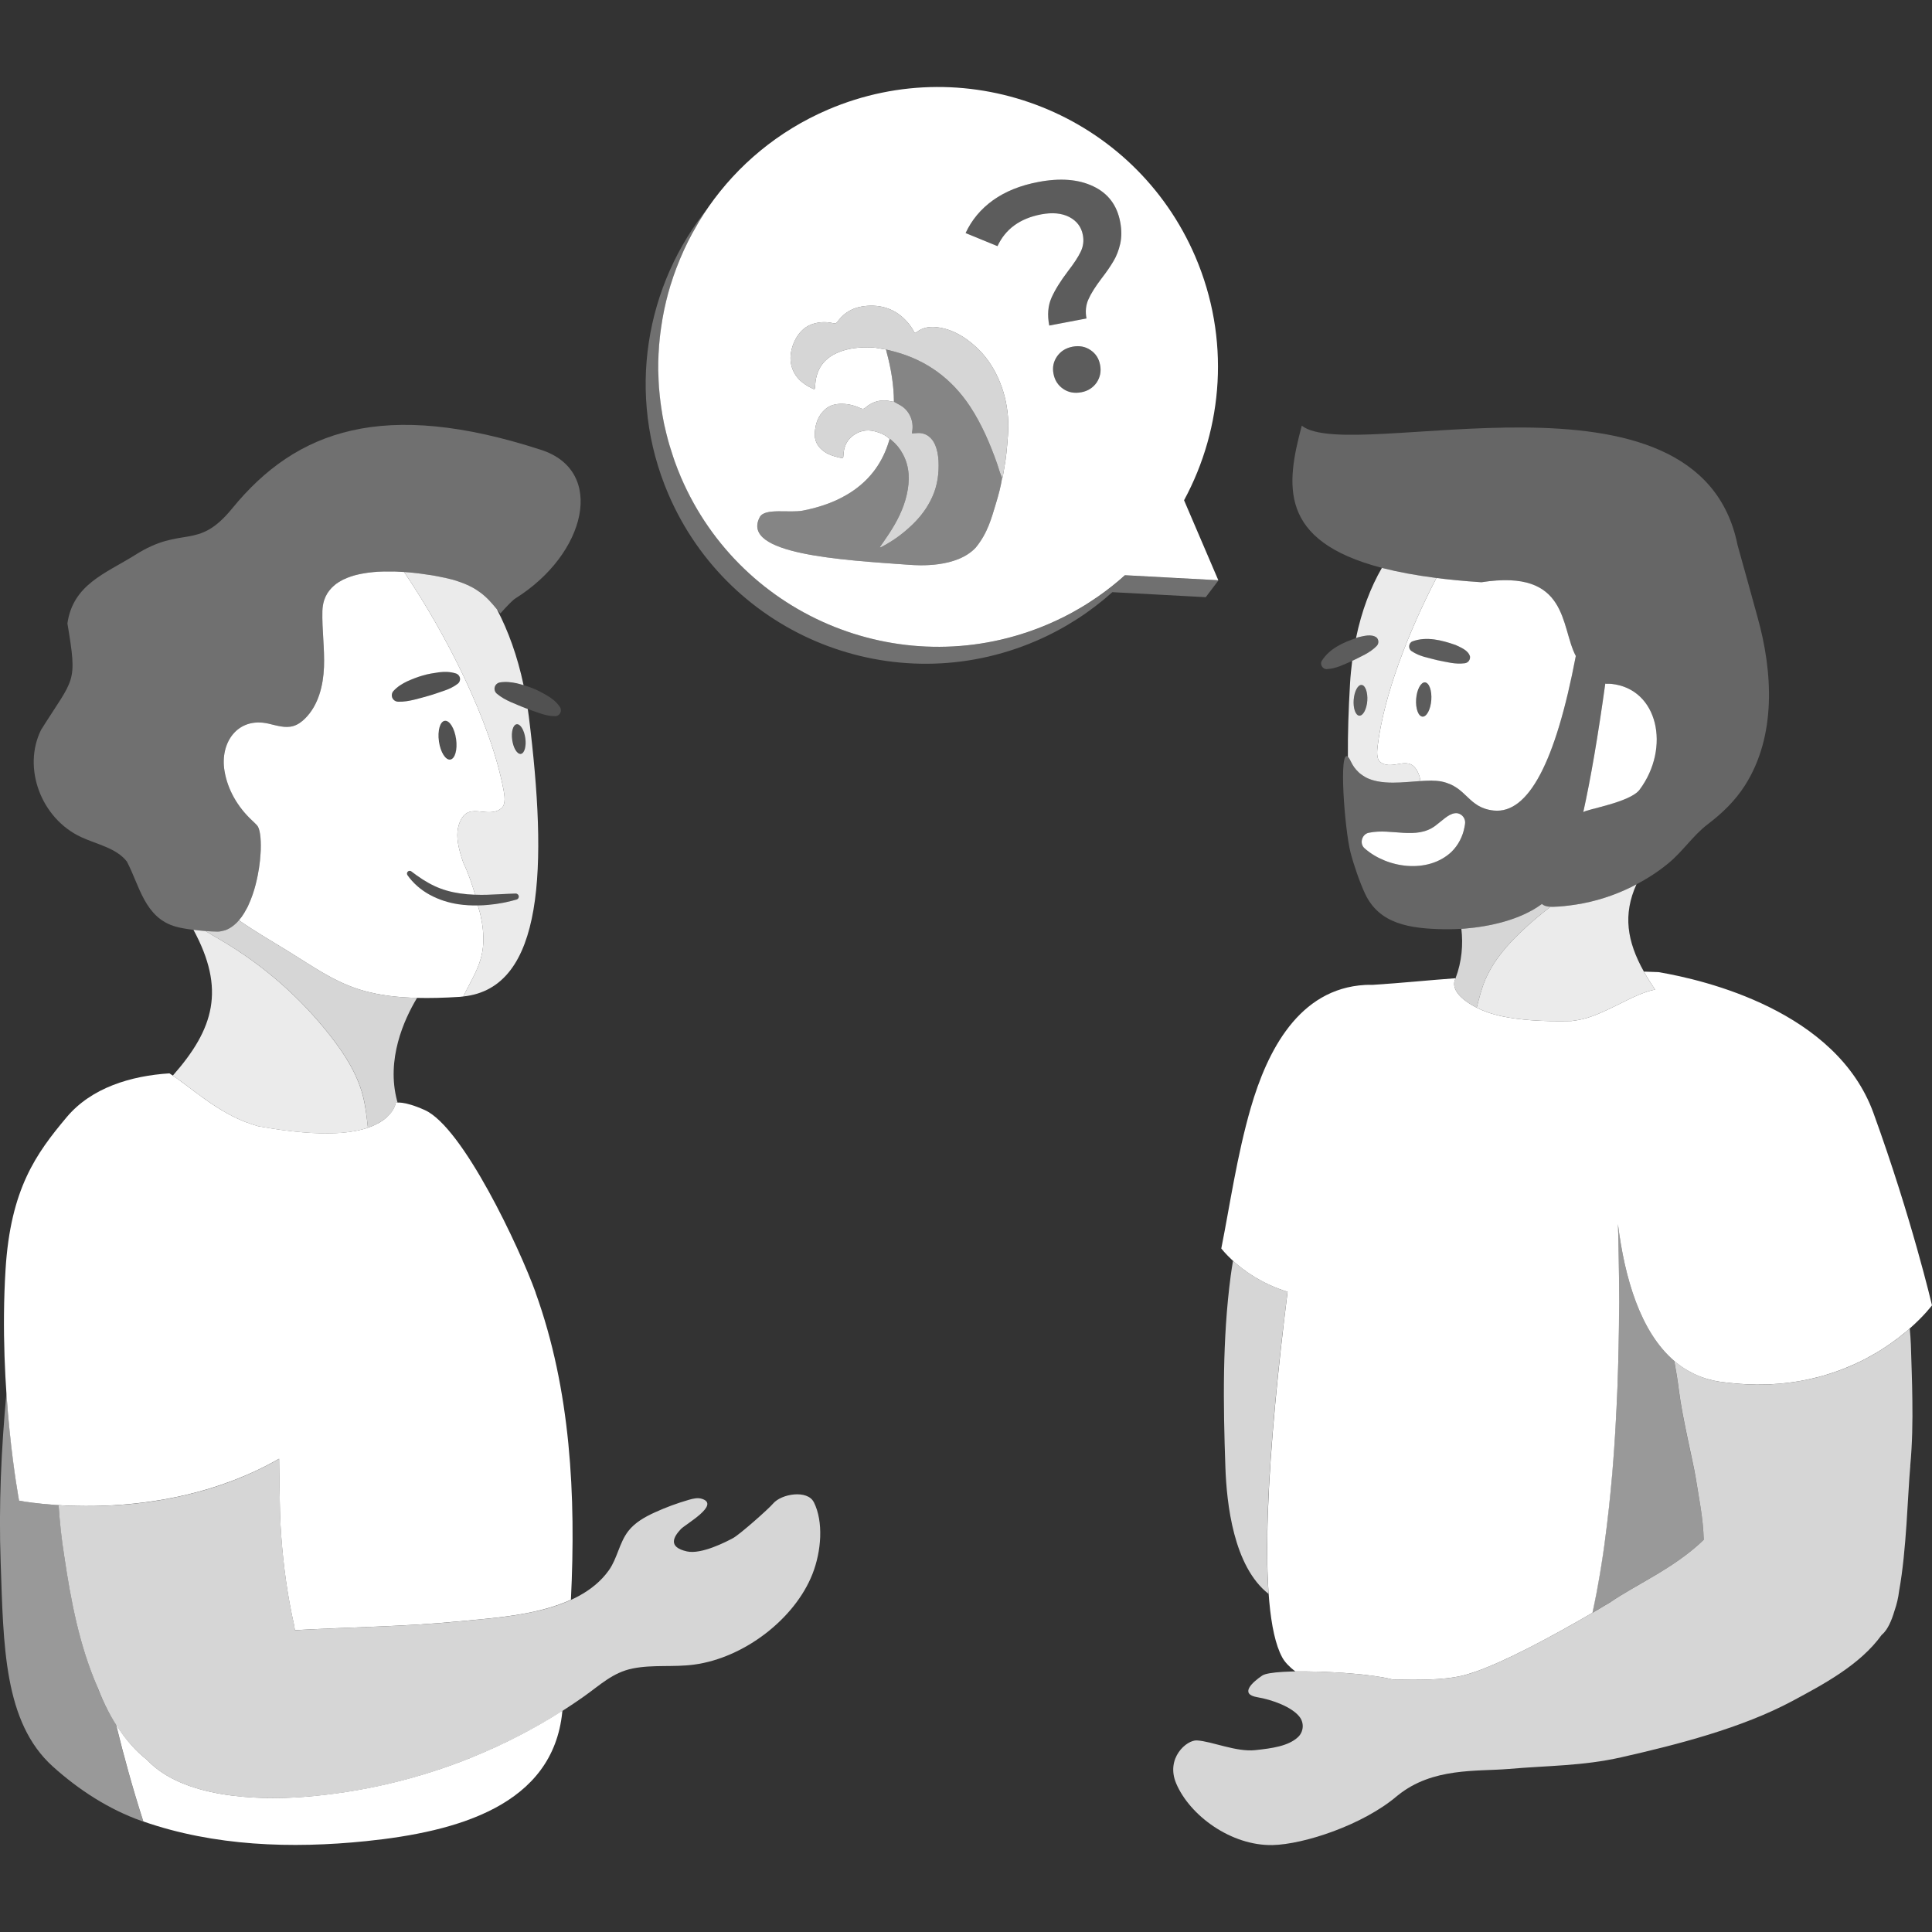 <svg viewBox="0 0 300 300" xmlns="http://www.w3.org/2000/svg"><rect x="0" y="0" width="300" height="300" fill="#333333" stroke="none"/><g fill="#fff"><path d="m 108.51 34.46 c -1.36 2.25 -2.51 4.61 -3.44 7.06 -.04 .1 -.08 .2 -.11 .31 -.27 .73 -.53 1.47 -.76 2.22 -.03 .09 -.06 .17 -.08 .26 -.5 1.65 -.91 3.33 -1.22 5.04 -.03 .14 -.05 .28 -.07 .42 -.12 .7 -.22 1.4 -.3 2.11 -.02 .18 -.04 .36 -.06 .53 -.09 .8 -.15 1.6 -.19 2.4 0 .04 -.01 .08 -.01 .12 -.04 .86 -.05 1.72 -.04 2.59 0 .17 .01 .33 .01 .5 .02 .68 .05 1.36 .1 2.03 .02 .24 .04 .48 .06 .72 .06 .66 .13 1.32 .22 1.98 .03 .19 .05 .38 .07 .58 .13 .84 .27 1.68 .45 2.52 .03 .14 .07 .29 .1 .43 .15 .69 .32 1.38 .51 2.06 .07 .26 .15 .52 .22 .78 .18 .6 .37 1.2 .57 1.79 .08 .25 .16 .5 .25 .74 .3 .82 .61 1.64 .96 2.45 9.46 22.06 35 32.27 57.06 22.82 1.68 -.72 3.29 -1.53 4.83 -2.43 1.02 -.6 2.02 -1.24 2.98 -1.91 1.44 -1.01 2.8 -2.1 4.09 -3.25 l 14.5 .78 -1.98 2.62 -14.5 -.78 c -3.44 3.08 -7.42 5.67 -11.89 7.59 -22.06 9.46 -47.6 -.76 -57.06 -22.82 -6.6 -15.4 -3.6 -32.5 6.32 -44.64 -.5 .71 -.96 1.43 -1.41 2.16 -.05 .07 -.09 .15 -.14 .22 z" opacity=".3"/><path d="m 183.86 77.68 c 6.1 -11.27 7.19 -25.12 1.75 -37.83 -9.46 -22.05 -35 -32.27 -57.06 -22.82 -7.73 3.32 -14 8.62 -18.49 15.04 -.49 .71 -.96 1.43 -1.41 2.17 -.05 .07 -.09 .14 -.14 .22 -.34 .57 -.67 1.15 -.99 1.73 -.94 1.72 -1.75 3.5 -2.45 5.33 -.04 .1 -.08 .2 -.11 .3 -.28 .73 -.53 1.47 -.76 2.22 -.03 .08 -.06 .17 -.09 .26 -.5 1.65 -.91 3.33 -1.21 5.03 -.03 .14 -.05 .28 -.07 .42 -.12 .71 -.22 1.41 -.31 2.12 -.02 .17 -.04 .35 -.06 .53 -.09 .8 -.15 1.6 -.19 2.4 -.01 .04 -.01 .08 -.01 .12 -.04 .86 -.06 1.72 -.05 2.59 .01 .16 .02 .33 .02 .49 .01 .68 .05 1.36 .09 2.04 .02 .23 .04 .47 .06 .71 .06 .66 .13 1.32 .22 1.98 .03 .2 .05 .39 .08 .58 .12 .84 .27 1.68 .44 2.52 .03 .15 .07 .29 .1 .43 .16 .69 .32 1.38 .51 2.07 .07 .26 .15 .52 .22 .78 .18 .6 .37 1.2 .57 1.79 .09 .25 .17 .5 .25 .74 .3 .82 .61 1.64 .96 2.45 9.46 22.06 35 32.28 57.06 22.82 1.68 -.72 3.29 -1.53 4.82 -2.43 1.03 -.6 2.02 -1.24 2.98 -1.91 1.44 -1.01 2.8 -2.09 4.09 -3.25 l 14.5 .78 z m -27.59 -7.3 c -.12 1.23 -.37 2.44 -.56 3.65 -.02 .07 -.03 .13 -.1 .17 -.2 1.31 -.54 2.58 -.92 3.84 -.75 2.47 -1.31 4.7 -3.18 6.99 -2.98 3.2 -8.99 2.77 -10.34 2.67 -10.39 -.74 -26.24 -1.61 -23.2 -7.39 .78 -1.5 4.63 -.6 6.74 -1.03 2.82 -.56 5.5 -1.49 7.88 -3.16 2.68 -1.88 4.46 -4.4 5.42 -7.52 .05 -.14 .08 -.28 .13 -.43 -.63 -.63 -1.42 -.96 -2.25 -1.18 -1.38 -.37 -2.65 -.07 -3.72 .88 -.8 .72 -1.15 1.69 -1.2 2.77 -.02 .55 -.05 .54 -.6 .42 -.98 -.22 -1.92 -.52 -2.7 -1.18 -.81 -.69 -1.21 -1.56 -1.15 -2.63 .08 -1.4 .49 -2.66 1.55 -3.64 .77 -.71 1.72 -.92 2.73 -.9 1.02 .01 1.98 .29 2.91 .71 .26 .11 .44 .08 .65 -.11 1.21 -1.04 2.59 -1.37 4.13 -.96 .11 .02 .22 .02 .32 .03 -.02 -2.61 -.45 -5.16 -1.13 -7.68 -.04 -.14 -.07 -.29 -.1 -.43 -.74 -.09 -1.45 -.29 -2.19 -.32 -1.84 -.06 -3.64 .07 -5.36 .82 -1.78 .78 -2.92 2.07 -3.32 4.01 -.1 .46 -.11 .93 -.16 1.4 -.02 .18 -.04 .31 -.29 .2 -1.76 -.81 -3.1 -1.98 -3.45 -4 -.35 -2.05 .86 -5.15 3.15 -5.99 1.11 -.41 2.24 -.48 3.4 -.21 .28 .07 .49 .05 .69 -.23 1.13 -1.57 2.7 -2.34 4.62 -2.46 2.67 -.18 4.83 .77 6.5 2.85 .29 .37 .55 .77 .76 1.19 .09 .19 .18 .21 .36 .07 1.08 -.85 2.31 -.96 3.62 -.73 2.2 .37 4 1.51 5.61 2.97 1.46 1.33 2.57 2.92 3.4 4.71 .92 1.97 1.43 4.04 1.6 6.2 .14 1.89 -.07 3.76 -.25 5.63 z m 14.02 -10.98 c -.57 .81 -1.36 1.32 -2.38 1.51 -1.07 .2 -2.01 .03 -2.81 -.52 -.82 -.56 -1.32 -1.34 -1.51 -2.34 -.2 -1.01 -.01 -1.9 .55 -2.71 .56 -.8 1.36 -1.31 2.43 -1.51 1.02 -.19 1.95 -.02 2.75 .52 .82 .55 1.32 1.31 1.5 2.32 .2 1 .01 1.91 -.53 2.73 z m 3.66 -21.55 c -.24 1.03 -.58 1.92 -1.04 2.68 -.45 .77 -1.06 1.67 -1.85 2.69 -.95 1.26 -1.64 2.33 -2.04 3.24 -.41 .89 -.52 1.9 -.31 2.99 l -5.78 1.1 c -.32 -1.64 -.2 -3.07 .34 -4.3 .54 -1.22 1.4 -2.61 2.58 -4.16 .91 -1.18 1.57 -2.18 1.96 -3 .4 -.82 .51 -1.68 .34 -2.59 -.24 -1.28 -.96 -2.21 -2.14 -2.82 -1.17 -.59 -2.63 -.72 -4.36 -.39 -3.28 .63 -5.53 2.28 -6.76 4.93 l -4.95 -2.03 c .95 -2.05 2.38 -3.75 4.26 -5.1 1.89 -1.35 4.22 -2.3 7.02 -2.83 3.39 -.65 6.24 -.43 8.54 .67 2.3 1.09 3.69 2.93 4.18 5.52 .24 1.24 .23 2.38 .01 3.4 z"/><path d="m 173.95 37.85 c -.24 1.03 -.58 1.92 -1.04 2.68 -.45 .77 -1.06 1.67 -1.85 2.69 -.95 1.26 -1.64 2.33 -2.04 3.24 -.41 .89 -.52 1.9 -.31 2.99 l -5.78 1.1 c -.32 -1.64 -.2 -3.07 .34 -4.3 .54 -1.22 1.4 -2.61 2.58 -4.16 .91 -1.18 1.57 -2.18 1.96 -3 .4 -.82 .51 -1.68 .34 -2.59 -.24 -1.28 -.96 -2.21 -2.14 -2.82 -1.17 -.59 -2.63 -.72 -4.36 -.39 -3.28 .63 -5.53 2.28 -6.76 4.93 l -4.95 -2.03 c .95 -2.05 2.38 -3.75 4.26 -5.1 1.89 -1.35 4.22 -2.3 7.02 -2.83 3.39 -.65 6.24 -.43 8.54 .67 2.3 1.09 3.69 2.93 4.18 5.52 .24 1.24 .23 2.38 .01 3.4 z" opacity=".2"/><path d="m 170.29 59.4 c -.57 .81 -1.36 1.32 -2.38 1.51 -1.07 .2 -2.01 .03 -2.81 -.52 -.82 -.56 -1.32 -1.34 -1.51 -2.34 -.2 -1.01 -.01 -1.9 .55 -2.71 .56 -.8 1.36 -1.31 2.43 -1.51 1.02 -.19 1.95 -.02 2.75 .52 .82 .55 1.32 1.31 1.5 2.32 .2 1 .01 1.91 -.53 2.73 z" opacity=".2"/><path d="m 155.61 74.2 c -.2 1.31 -.54 2.58 -.92 3.84 -.75 2.47 -1.31 4.7 -3.18 6.99 -2.98 3.2 -8.99 2.77 -10.34 2.67 -10.39 -.74 -26.24 -1.61 -23.2 -7.39 .78 -1.5 4.63 -.6 6.74 -1.03 2.82 -.56 5.5 -1.49 7.88 -3.16 2.68 -1.88 4.46 -4.4 5.42 -7.52 .05 -.14 .08 -.28 .13 -.43 .12 0 .19 .09 .27 .16 .74 .6 1.33 1.33 1.78 2.17 1.08 2 1.1 4.13 .62 6.27 -.49 2.22 -1.52 4.21 -2.76 6.1 -.47 .72 -.97 1.42 -1.45 2.13 h .01 c .21 0 .38 -.13 .55 -.22 1.67 -.9 3.18 -2.02 4.54 -3.34 1.28 -1.24 2.33 -2.64 3.06 -4.27 .81 -1.78 1.06 -3.66 .97 -5.59 -.05 -.87 -.19 -1.74 -.55 -2.55 -.41 -.96 -1.32 -1.91 -2.82 -1.78 -.24 .02 -.49 .04 -.75 .06 0 -.09 0 -.14 .01 -.19 .37 -1.8 -.51 -3.44 -1.79 -4.17 -.33 -.19 -.68 -.38 -1.02 -.57 -.02 -2.61 -.45 -5.16 -1.13 -7.68 -.04 -.14 -.07 -.29 -.1 -.43 .44 .11 .88 .21 1.32 .33 5.02 1.35 8.91 4.23 11.76 8.56 1.79 2.74 3.07 5.73 4.16 8.81 .26 .74 .44 1.52 .79 2.23 z" opacity=".4"/><path d="m 156.27 70.38 c -.12 1.23 -.37 2.44 -.56 3.65 -.02 .07 -.03 .13 -.1 .17 -.35 -.71 -.53 -1.49 -.79 -2.23 -1.09 -3.08 -2.37 -6.07 -4.16 -8.81 -2.85 -4.33 -6.74 -7.21 -11.76 -8.56 -.44 -.12 -.88 -.22 -1.32 -.33 -.74 -.09 -1.45 -.29 -2.19 -.32 -1.84 -.06 -3.64 .07 -5.36 .82 -1.78 .78 -2.92 2.07 -3.32 4.01 -.1 .46 -.11 .93 -.16 1.4 -.02 .18 -.04 .31 -.29 .2 -1.76 -.81 -3.1 -1.98 -3.45 -4 -.35 -2.05 .86 -5.15 3.15 -5.99 1.11 -.41 2.24 -.48 3.4 -.21 .28 .07 .49 .05 .69 -.23 1.13 -1.57 2.7 -2.34 4.62 -2.46 2.67 -.18 4.83 .77 6.5 2.85 .29 .37 .55 .77 .76 1.19 .09 .19 .18 .21 .36 .07 1.08 -.85 2.31 -.96 3.62 -.73 2.2 .37 4 1.51 5.61 2.97 1.46 1.33 2.57 2.92 3.4 4.71 .92 1.97 1.43 4.04 1.6 6.2 .14 1.89 -.07 3.76 -.25 5.63 z" opacity=".8"/><path d="m 144.76 77.17 c -.73 1.63 -1.78 3.03 -3.06 4.27 -1.36 1.32 -2.87 2.44 -4.54 3.34 -.17 .09 -.34 .22 -.55 .22 h -.01 c .48 -.71 .98 -1.41 1.45 -2.13 1.24 -1.89 2.27 -3.88 2.76 -6.1 .48 -2.14 .46 -4.27 -.62 -6.27 -.45 -.84 -1.04 -1.57 -1.78 -2.17 -.08 -.07 -.15 -.16 -.27 -.16 -.63 -.63 -1.42 -.96 -2.25 -1.18 -1.38 -.37 -2.65 -.07 -3.72 .88 -.8 .72 -1.15 1.69 -1.2 2.77 -.02 .55 -.05 .54 -.6 .42 -.98 -.22 -1.92 -.52 -2.7 -1.18 -.81 -.69 -1.21 -1.56 -1.15 -2.63 .08 -1.4 .49 -2.66 1.55 -3.64 .77 -.71 1.72 -.92 2.73 -.9 1.02 .01 1.98 .29 2.91 .71 .26 .11 .44 .08 .65 -.11 1.21 -1.04 2.59 -1.37 4.13 -.96 .11 .02 .22 .02 .32 .03 .34 .19 .69 .38 1.02 .57 1.28 .73 2.16 2.37 1.79 4.17 -.01 .05 -.01 .1 -.01 .19 .26 -.02 .51 -.04 .75 -.06 1.5 -.13 2.41 .82 2.82 1.78 .36 .81 .5 1.68 .55 2.55 .09 1.93 -.16 3.81 -.97 5.59 z" opacity=".8"/><path d="m 80.05 92.91 c -.42 .26 -1.23 1.09 -2.35 2.34 -.18 -.21 -.35 -.42 -.53 -.63 -.73 -.88 -1.49 -1.82 -2.65 -2.66 -.1 -.07 -.2 -.15 -.31 -.21 -.04 -.04 -.09 -.07 -.14 -.1 -.13 -.09 -.27 -.17 -.41 -.26 -.18 -.11 -.39 -.22 -.6 -.32 -.01 -.01 -.02 -.01 -.03 -.02 -.17 -.08 -.34 -.17 -.53 -.25 -.15 -.07 -.3 -.14 -.47 -.2 -.24 -.1 -.5 -.19 -.77 -.28 -.13 -.05 -.27 -.09 -.4 -.14 -.43 -.13 -.89 -.26 -1.38 -.37 -.37 -.09 -.8 -.18 -1.28 -.27 -.47 -.09 -.99 -.19 -1.55 -.27 -.92 -.15 -1.94 -.28 -3.01 -.38 -.29 -.03 -.59 -.05 -.89 -.07 s -.61 -.04 -.92 -.05 c -.05 -.01 -.1 -.01 -.15 -.01 -.18 -.01 -.37 -.02 -.55 -.02 -.42 -.01 -.84 -.01 -1.26 0 -.16 0 -.32 0 -.48 .01 -.26 0 -.52 .02 -.77 .03 -.2 .01 -.41 .03 -.6 .05 -.64 .06 -1.26 .14 -1.86 .26 -.3 .05 -.58 .11 -.86 .19 -.29 .07 -.56 .15 -.83 .24 -.21 .07 -.41 .15 -.61 .23 l -.01 .01 c -.18 .06 -.34 .14 -.51 .22 -.07 .03 -.14 .07 -.2 .1 -.17 .09 -.33 .18 -.49 .28 -.06 .03 -.11 .07 -.17 .11 -.17 .11 -.34 .23 -.49 .36 -.09 .07 -.18 .15 -.26 .23 -.09 .08 -.17 .16 -.25 .24 -.05 .05 -.09 .1 -.13 .15 -.08 .07 -.14 .15 -.2 .23 -.08 .1 -.16 .21 -.23 .32 -.07 .1 -.13 .19 -.18 .3 -.06 .09 -.11 .19 -.16 .29 0 .01 -.01 .01 -.01 .02 -.04 .08 -.07 .16 -.1 .24 -.05 .12 -.1 .24 -.14 .37 -.16 .5 -.25 1.05 -.27 1.66 -.07 2.9 .36 5.8 .25 8.7 -.12 2.9 -.87 5.93 -2.93 7.98 -.52 .52 -1.13 .97 -1.84 1.18 -1.26 .37 -2.6 -.09 -3.88 -.38 -4.76 -1.07 -7.54 2.95 -6.8 7.34 .48 2.91 2.02 5.57 4.23 7.65 .29 .26 .56 .54 .83 .82 .43 .47 .63 1.93 .57 3.8 -.01 .17 -.02 .35 -.03 .53 -.02 .36 -.05 .74 -.09 1.13 -.03 .28 -.07 .57 -.11 .86 -.03 .23 -.06 .46 -.11 .69 -.03 .23 -.07 .47 -.12 .7 s -.1 .47 -.15 .7 c -.05 .26 -.12 .53 -.19 .8 -.14 .53 -.29 1.05 -.47 1.56 -.09 .26 -.18 .51 -.28 .75 -.1 .25 -.2 .49 -.31 .73 -.11 .23 -.22 .46 -.34 .69 -.11 .22 -.23 .43 -.36 .64 0 0 0 .01 -.01 .02 -.25 .41 -.52 .79 -.82 1.13 0 .01 -.01 .02 -.02 .03 -.11 .13 -.23 .26 -.35 .37 s -.24 .22 -.36 .32 c -.12 .11 -.25 .2 -.38 .29 -.11 .08 -.23 .15 -.34 .22 -.03 .02 -.06 .03 -.09 .05 -.13 .07 -.25 .13 -.38 .18 -.12 .05 -.25 .1 -.37 .13 -.17 .05 -.34 .09 -.52 .12 -.15 .03 -.31 .04 -.47 .05 -.64 -.01 -1.28 -.04 -1.91 -.09 -.65 -.05 -1.28 -.11 -1.87 -.18 -1.11 -.14 -2.07 -.31 -2.7 -.49 -4.9 -1.34 -5.68 -6.44 -7.64 -10.12 -1.62 -2.1 -4.63 -2.65 -7.11 -3.8 -6.21 -2.89 -9.14 -10.74 -6.21 -16.65 5.16 -8.24 5.68 -7.03 4.09 -16.52 .86 -6.04 5.88 -7.75 10.46 -10.6 7.45 -4.76 9.67 -.57 15.14 -7.28 9.96 -12.19 23.53 -17.01 47.97 -9.07 10.07 3.27 7.01 16.16 -3.99 23.05 z" opacity=".3"/><path d="m 82.12 111.28 c -.05 -.4 -.12 -.79 -.17 -1.19 -.16 -.06 -.32 -.11 -.47 -.17 -.74 -.29 -1.46 -.61 -2.2 -.92 -.73 -.33 -1.44 -.7 -2.13 -1.28 l -.01 -.01 c -.42 -.35 -.47 -.98 -.12 -1.4 .16 -.18 .37 -.3 .59 -.34 .92 -.15 1.78 -.05 2.62 .13 .36 .09 .71 .18 1.07 .29 -.96 -4.54 -2.39 -8.44 -4.13 -11.77 -.73 -.88 -1.49 -1.82 -2.65 -2.66 -.1 -.07 -.2 -.15 -.31 -.21 -.04 -.04 -.09 -.07 -.14 -.1 -.13 -.09 -.27 -.17 -.41 -.26 -.18 -.11 -.39 -.22 -.6 -.32 -.01 -.01 -.02 -.01 -.03 -.02 -.17 -.09 -.35 -.17 -.53 -.25 -.15 -.07 -.3 -.14 -.47 -.2 -.24 -.1 -.5 -.19 -.77 -.28 -.13 -.05 -.27 -.09 -.4 -.14 -.43 -.13 -.89 -.26 -1.38 -.37 -.37 -.09 -.8 -.18 -1.28 -.27 -.47 -.09 -.99 -.19 -1.55 -.27 -.92 -.15 -1.94 -.28 -3.01 -.38 -.29 -.03 -.59 -.05 -.89 -.07 6.49 9.6 13.41 23.15 15.43 33.78 .15 .79 .42 2.29 -.32 2.9 -2.22 1.83 -5.31 -1.4 -6.6 2.54 -.47 1.43 -.19 2.98 .21 4.43 .14 .51 .31 1.02 .48 1.52 .03 .05 .05 .1 .07 .16 .66 1.35 1.28 3.17 1.76 4.78 .63 .03 1.27 .03 1.91 .01 1.44 -.04 2.9 -.15 4.38 -.19 .26 0 .48 .2 .49 .47 0 .21 -.14 .4 -.34 .46 -1.44 .42 -2.92 .7 -4.43 .83 -.51 .05 -1.02 .08 -1.54 .08 -.02 .01 -.04 .01 -.06 0 .14 .45 .25 .83 .33 1.11 .04 .15 .07 .28 .09 .39 .33 1.46 .51 2.96 .43 4.44 -.05 .76 -.16 1.52 -.37 2.26 -.57 2.08 -1.8 3.99 -2.73 5.94 12.58 -1.32 13.09 -20.12 10.18 -43.45 z m -1.24 5.78 c -.56 .08 -1.16 -.89 -1.34 -2.16 s .13 -2.36 .69 -2.44 1.16 .88 1.34 2.15 -.13 2.37 -.69 2.45 z" opacity=".9"/><path d="m 78.18 122.6 c -2.02 -10.63 -8.94 -24.18 -15.43 -33.78 -.3 -.02 -.61 -.04 -.92 -.05 -.05 -.01 -.1 -.01 -.15 -.01 -.18 -.01 -.37 -.02 -.55 -.02 -.42 -.01 -.84 -.01 -1.26 0 -.16 0 -.32 0 -.48 .01 -.26 0 -.52 .02 -.77 .03 -.2 .01 -.41 .03 -.6 .05 -.64 .06 -1.26 .14 -1.86 .26 -.29 .05 -.58 .12 -.86 .19 -.29 .07 -.56 .15 -.83 .24 -.21 .07 -.41 .15 -.61 .23 l -.01 .01 c -.18 .07 -.35 .14 -.51 .22 -.07 .03 -.14 .07 -.2 .1 -.17 .09 -.33 .18 -.49 .28 -.06 .03 -.11 .07 -.17 .11 -.17 .11 -.34 .23 -.49 .36 -.09 .07 -.18 .15 -.26 .23 -.09 .08 -.17 .16 -.25 .24 -.05 .05 -.09 .1 -.13 .15 -.07 .08 -.14 .15 -.2 .23 -.08 .1 -.16 .21 -.23 .32 -.07 .09 -.13 .19 -.18 .3 -.06 .09 -.11 .19 -.16 .29 0 .01 -.01 .01 -.01 .02 -.04 .08 -.07 .16 -.1 .24 -.05 .12 -.1 .24 -.14 .37 -.16 .5 -.25 1.05 -.27 1.66 -.07 2.9 .36 5.8 .25 8.7 -.12 2.9 -.87 5.93 -2.93 7.98 -.52 .52 -1.13 .97 -1.84 1.18 -1.26 .37 -2.6 -.09 -3.88 -.38 -4.76 -1.07 -7.54 2.95 -6.8 7.34 .48 2.91 2.02 5.57 4.23 7.65 .29 .26 .56 .54 .83 .82 .43 .47 .63 1.93 .57 3.8 -.01 .17 -.02 .35 -.03 .53 -.02 .36 -.05 .74 -.09 1.13 -.03 .28 -.07 .57 -.11 .86 -.03 .23 -.06 .46 -.11 .69 -.03 .23 -.07 .47 -.12 .7 s -.1 .47 -.15 .7 c -.05 .26 -.12 .53 -.19 .8 -.14 .53 -.29 1.05 -.47 1.56 -.09 .26 -.18 .51 -.28 .75 -.1 .25 -.2 .49 -.31 .73 -.1 .24 -.21 .47 -.34 .69 -.11 .22 -.23 .43 -.36 .64 0 0 0 .01 -.01 .02 -.25 .41 -.52 .79 -.82 1.13 .03 .02 .07 .05 .1 .07 2.42 1.68 4.9 3.11 7.4 4.65 l .63 .39 c .35 .22 .7 .44 1.03 .65 3.68 2.32 6.47 4.14 10.34 5.22 .15 .04 .3 .08 .46 .12 .87 .22 1.81 .41 2.82 .56 .21 .03 .43 .06 .66 .09 .32 .04 .65 .08 .98 .11 .47 .05 .95 .08 1.45 .11 .57 .04 1.17 .07 1.79 .08 1.94 .05 4.13 0 6.65 -.16 .18 -.01 .35 -.04 .53 -.06 .93 -1.95 2.16 -3.86 2.73 -5.94 .21 -.74 .32 -1.5 .37 -2.26 .08 -1.48 -.1 -2.98 -.43 -4.44 -.02 -.11 -.05 -.24 -.09 -.39 -.08 -.28 -.19 -.66 -.33 -1.11 -.99 .02 -2 -.03 -3 -.18 -1.54 -.23 -3.06 -.71 -4.44 -1.46 s -2.6 -1.8 -3.48 -3.06 c -.13 -.19 -.09 -.45 .1 -.59 .16 -.11 .36 -.1 .51 .01 v .01 c 1.15 .88 2.31 1.66 3.57 2.25 1.25 .59 2.6 .96 3.99 1.16 .73 .11 1.47 .17 2.22 .2 h .12 c -.48 -1.61 -1.1 -3.43 -1.76 -4.78 -.02 -.06 -.04 -.11 -.07 -.16 -.17 -.5 -.34 -1.01 -.48 -1.52 -.4 -1.45 -.68 -3 -.21 -4.43 1.29 -3.94 4.38 -.71 6.6 -2.54 .74 -.61 .47 -2.11 .32 -2.9 z m -8.26 -4.66 c -.73 .11 -1.52 -1.15 -1.76 -2.82 -.23 -1.66 .17 -3.09 .9 -3.19 .74 -.11 1.52 1.15 1.76 2.82 .24 1.66 -.17 3.09 -.9 3.19 z m 1.47 -12.21 c -.06 .18 -.17 .33 -.31 .44 l -.02 .01 c -.72 .56 -1.47 .87 -2.23 1.12 s -1.5 .53 -2.26 .74 c -.76 .23 -1.53 .42 -2.3 .62 -.78 .18 -1.57 .33 -2.47 .3 h -.01 c -.55 -.03 -.98 -.49 -.95 -1.04 .01 -.24 .1 -.46 .26 -.63 .62 -.68 1.37 -1.13 2.14 -1.5 .79 -.35 1.59 -.67 2.41 -.9 .83 -.25 1.68 -.38 2.53 -.5 .85 -.1 1.72 -.1 2.63 .19 .47 .16 .74 .67 .58 1.15 z"/><ellipse cx="80.55" cy="114.76" opacity=".15" rx="1.02" ry="2.32" transform="matrix(.99 -.141 .141 .99 -15.34 12.47)"/><ellipse cx="69.49" cy="114.94" opacity=".15" rx="1.34" ry="3.04" transform="matrix(.99 -.141 .141 .99 -15.48 10.92)"/><path d="m 71.06 106.18 c -.73 .56 -1.47 .87 -2.23 1.12 s -1.51 .52 -2.27 .74 c -.76 .23 -1.53 .41 -2.3 .62 -.78 .18 -1.57 .33 -2.46 .3 h -.02 c -.55 -.02 -.97 -.49 -.95 -1.04 .01 -.24 .11 -.46 .26 -.63 .63 -.69 1.37 -1.14 2.15 -1.51 .78 -.35 1.58 -.67 2.41 -.9 .82 -.24 1.68 -.38 2.53 -.49 .85 -.1 1.73 -.11 2.63 .19 .48 .16 .74 .67 .58 1.15 -.06 .18 -.17 .33 -.31 .44 l -.01 .01 z" opacity=".15"/><path d="m 86.17 111.2 c -.92 0 -1.7 -.22 -2.45 -.48 -.75 -.27 -1.51 -.51 -2.25 -.8 s -1.46 -.61 -2.2 -.92 c -.73 -.33 -1.45 -.7 -2.13 -1.27 l -.01 -.01 c -.42 -.35 -.47 -.98 -.12 -1.4 .16 -.19 .37 -.3 .59 -.34 .91 -.16 1.78 -.06 2.62 .12 .83 .2 1.66 .44 2.46 .76 .8 .31 1.56 .73 2.3 1.16 .74 .44 1.43 .97 1.96 1.76 .28 .42 .17 .98 -.24 1.27 -.16 .11 -.34 .16 -.52 .16 h -.02 z" opacity=".15"/><path d="m 73.32 272.86 c -8.34 3.38 -17.2 5.47 -26.18 6.16 -7.29 .56 -18.72 .13 -24.23 -5.67 -.02 -.02 -.03 -.03 -.04 -.05 -1.74 -1.35 -3.38 -3.17 -4.84 -5.49 1.23 5.03 2.63 10.09 4.23 15.03 11 3.83 23.01 4.24 34.6 3.05 14.21 -1.46 28.99 -5.57 30.45 -20.05 .01 -.07 .01 -.14 .02 -.2 -4.43 2.82 -9.13 5.24 -14 7.21 z"/><path d="m 126.36 233.25 c -.97 -1.94 -5.02 -1.33 -6.34 .25 -.64 .77 -5.14 4.77 -6.2 5.34 -.95 .51 -4.9 2.58 -7.17 2.06 -3 -.68 -2.04 -2.27 -.94 -3.45 .7 -.76 6.22 -3.81 3.26 -4.72 -.64 -.2 -1.33 -.03 -1.97 .15 -1.81 .52 -3.58 1.17 -5.29 1.95 -1.56 .71 -3.11 1.57 -4.16 2.93 -1.4 1.82 -1.69 4.23 -3.02 6.09 -4.83 6.76 -16.24 7.23 -23.37 7.93 -8.34 .82 -16.92 .87 -25.36 1.36 -.04 -.26 -.07 -.52 -.12 -.78 -1.04 -4.57 -1.66 -9.2 -2 -13.82 -.18 -2.31 -.22 -4.62 -.26 -6.93 -.02 -1.72 -.04 -3.41 -.07 -5.09 -12.64 7.24 -26.5 7.7 -34.25 7.21 .18 2.64 .45 5.26 .87 7.87 1.03 6.99 2.38 14.02 5.2 20.46 2.01 5.26 4.72 8.93 7.71 11.25 .02 .02 .03 .03 .04 .05 5.5 5.8 16.94 6.22 24.23 5.67 8.98 -.68 17.84 -2.78 26.18 -6.16 6.11 -2.47 11.94 -5.63 17.32 -9.43 2.53 -1.78 4.49 -3.74 7.6 -4.36 3.14 -.63 6.32 -.17 9.52 -.6 7.82 -1.05 15.66 -7.13 18.39 -14.07 1.39 -3.54 1.74 -8.11 .21 -11.16 z" opacity=".8"/><path d="m 15.17 262.05 c -2.81 -6.44 -4.17 -13.47 -5.2 -20.46 -.41 -2.61 -.68 -5.24 -.87 -7.87 -3.8 -.24 -6.13 -.7 -6.13 -.7 s -1.3 -6.9 -1.97 -16.69 c -.81 8.72 -1.21 17.48 -.9 26.21 .45 12.94 .45 24.87 8.11 31.77 4.03 3.63 8.69 6.65 13.8 8.46 .08 .03 .16 .05 .24 .08 -1.6 -4.95 -3 -10 -4.23 -15.03 -1.05 -1.66 -2.02 -3.57 -2.86 -5.76 z" opacity=".5"/><path d="m 26.84 167.02 c 3.15 2.13 7.19 5.89 12.18 7.53 l 1.06 .33 c 5.27 .96 9.19 1.22 12.12 1.08 2.08 -.1 3.68 -.42 4.93 -.85 -.19 -1.69 -.37 -3.38 -.8 -5.02 -.9 -3.42 -2.86 -6.47 -5.04 -9.25 -4.62 -5.91 -10.36 -10.94 -16.81 -14.75 -.86 -.51 -1.73 -1 -2.57 -1.52 -.66 -.05 -1.29 -.11 -1.87 -.19 4.99 9.22 3.22 15.36 -3.2 22.63 z" opacity=".9"/><path d="m 61.66 170.94 c .03 .09 .05 .18 .08 .27 -.05 0 -.09 0 -.12 .01 -.04 0 -.07 .01 -.09 .01 -.05 .01 -.07 .02 -.07 .02 s -.01 .1 -.07 .28 c -.01 .04 -.02 .08 -.04 .13 -.06 .19 -.17 .44 -.35 .72 -.05 .08 -.1 .16 -.16 .25 -.32 .46 -.82 .98 -1.57 1.46 -.16 .1 -.33 .21 -.51 .31 -.28 .16 -.58 .31 -.92 .44 l -.3 .12 c -.13 .06 -.27 .11 -.41 .15 -.19 -1.69 -.36 -3.38 -.79 -5.02 -.9 -3.42 -2.86 -6.47 -5.04 -9.25 -4.62 -5.91 -10.36 -10.94 -16.82 -14.75 -.85 -.5 -1.72 -.99 -2.57 -1.52 .63 .05 1.27 .08 1.91 .09 .16 -.01 .32 -.02 .47 -.05 .18 -.03 .35 -.07 .52 -.12 .12 -.03 .25 -.08 .37 -.13 .13 -.05 .25 -.11 .38 -.18 .03 -.02 .06 -.03 .09 -.05 .11 -.07 .23 -.14 .34 -.22 .13 -.09 .26 -.18 .38 -.29 .12 -.1 .24 -.21 .36 -.32 .11 -.12 .23 -.24 .34 -.37 h .01 l .12 .04 c 2.42 1.68 4.9 3.11 7.4 4.65 l .63 .39 c .35 .22 .7 .44 1.03 .65 3.68 2.32 6.47 4.14 10.34 5.22 .15 .04 .3 .08 .46 .12 .87 .22 1.81 .41 2.82 .56 .21 .03 .43 .06 .66 .09 .32 .04 .65 .08 .98 .11 .46 .05 .95 .09 1.45 .11 .57 .04 1.17 .07 1.79 .08 -2.06 3.43 -4.81 9.58 -3.1 15.99 z" opacity=".8"/><path d="m 83.18 200.72 c -2.52 -6.97 -11.29 -25.69 -17.22 -28.35 -3.39 -1.52 -4.51 -1.12 -4.51 -1.12 s -.49 4.28 -9.26 4.7 c -2.92 .14 -6.85 -.12 -12.12 -1.08 l -1.06 -.33 c -5.27 -1.73 -9.47 -5.82 -12.7 -7.87 -5.98 .38 -12.12 2.22 -15.97 6.82 -4.71 5.62 -8.71 11.09 -9.48 23.66 -1.15 18.67 2.1 35.87 2.1 35.87 s 21.55 4.27 40.38 -6.51 c .02 1.68 .05 3.37 .07 5.09 .04 2.31 .08 4.62 .26 6.93 .34 4.62 .96 9.24 2 13.82 .05 .27 .08 .52 .12 .78 8.45 -.48 17.02 -.54 25.36 -1.36 4.99 -.49 12.05 -.87 17.5 -3.36 .8 -16.17 -.03 -32.59 -5.49 -47.7 z"/><path d="m 250.15 248.72 c 4.05 -2.77 9.91 -5.27 14.39 -9.62 -.05 -3.27 -.75 -6.6 -1.26 -9.74 -.36 -2.21 -2.06 -9.21 -2.58 -13.4 -.2 -1.59 -.45 -3.13 -.73 -4.64 -5.29 -4.54 -7.72 -12.96 -8.74 -21.27 v .01 c .02 .55 .04 1.17 .06 1.87 v .12 c .01 .3 .02 .61 .02 .94 l .01 .2 c .01 .32 .02 .66 .02 1 v .19 c .02 .82 .03 1.69 .04 2.62 v .25 c .01 .38 .01 .78 .01 1.18 v .33 c 0 .43 .01 .87 .01 1.32 v .17 c .01 1.05 .01 2.15 0 3.29 v .28 c 0 .48 -.01 .98 -.01 1.47 v .31 c -.01 .54 -.01 1.08 -.02 1.63 v .15 c -.02 1.24 -.05 2.52 -.08 3.83 0 .07 0 .13 -.01 .2 -.02 .58 -.03 1.17 -.05 1.76 l -.01 .28 c -.02 .63 -.04 1.27 -.07 1.91 v .06 c -.05 1.39 -.12 2.8 -.19 4.23 l -.01 .11 c -.03 .66 -.07 1.33 -.11 2 l -.01 .21 c -.13 2.16 -.28 4.34 -.47 6.54 l -.01 .08 c -.06 .69 -.12 1.39 -.18 2.08 l -.02 .2 c -.21 2.21 -.45 4.41 -.72 6.6 l -.01 .09 c -.09 .69 -.18 1.37 -.27 2.05 -.01 .07 -.02 .13 -.03 .2 -.3 2.17 -.64 4.3 -1.02 6.39 -.01 .05 -.02 .09 -.03 .14 -.12 .64 -.24 1.27 -.36 1.9 -.02 .08 -.03 .15 -.05 .22 -.13 .67 -.27 1.33 -.41 1.98 1.76 -1.03 2.87 -1.71 2.87 -1.71 z" opacity=".5"/><path d="m 199.94 200.59 c -3.13 -.95 -6.13 -2.67 -8.48 -4.81 -.13 .79 -.26 1.58 -.36 2.35 -1.3 9.85 -1.17 19.84 -.82 29.77 .2 5.54 1.24 15.33 6.7 19.6 -.84 -11.61 .81 -29.87 2.95 -46.91 z" opacity=".8"/><path d="m 296.62 227.64 c .32 -3.41 .38 -6.83 .33 -10.25 -.03 -3 -.15 -5.7 -.23 -8.57 -.03 -.85 -.1 -1.69 -.18 -2.52 -4.81 4.23 -14.62 10.4 -29.43 8.26 -2.82 -.41 -5.17 -1.56 -7.13 -3.24 .28 1.51 .53 3.06 .73 4.64 .52 4.2 2.23 11.19 2.58 13.4 .5 3.14 1.2 6.47 1.26 9.74 -4.48 4.35 -10.33 6.85 -14.39 9.62 0 0 -15.98 9.78 -23.05 11.47 -3.16 .75 -7.17 .67 -10.85 .6 -4.68 -1.25 -18.53 -1.78 -20.26 -.61 -1.6 1.08 -3.54 2.89 -.77 3.36 2.32 .39 5.35 1.5 6.55 3.03 .76 .96 .66 2.35 -.24 3.18 -1.49 1.38 -3.99 1.73 -6.63 2.01 -2.94 .32 -6.68 -1.36 -9.04 -1.51 -1.6 -.1 -4.89 2.74 -3.24 6.66 2.11 5.01 8.55 9.72 14.97 9.59 4.84 -.1 14.07 -3.11 19.38 -7.66 .03 -.02 .05 -.03 .08 -.06 5.4 -4.37 12.28 -3.68 17.21 -4.1 6.12 -.53 11.48 -.45 17.49 -1.81 8.7 -1.97 18.7 -4.53 26.56 -8.74 4.72 -2.54 10.5 -5.57 13.87 -10.27 .05 -.05 .11 -.1 .16 -.14 .76 -.71 1.36 -2 1.84 -3.64 .34 -.96 .58 -1.99 .71 -3.08 1.15 -6.28 1.33 -14.98 1.73 -19.35 z" opacity=".8"/><path d="m 290.91 172.83 c -5.75 -15.84 -26.12 -20.65 -33.38 -21.88 -.71 -.02 -1.47 -.05 -2.27 -.08 .51 .91 1.09 1.83 1.74 2.79 -3.53 .66 -8 4.1 -12.05 4.75 l -.97 .14 c -4.69 .11 -8.13 -.2 -10.64 -.72 -1.72 -.36 -3.03 -.84 -4.04 -1.36 -3.42 -1.74 -3.74 -3.41 -3.39 -4.28 .04 -.1 .08 -.19 .11 -.29 -4.15 .3 -8.24 .73 -12.88 1.03 -.37 -.01 -.75 -.01 -1.16 .01 -10.32 .57 -15.21 10.3 -17.75 19.05 -2.16 7.44 -3.28 15.34 -4.59 21.88 2.48 3.02 6.29 5.5 10.3 6.72 -2.94 23.44 -4.95 49.24 -.84 56.76 .39 .73 1.09 1.46 2.03 2.19 .59 -.01 1.2 -.01 1.84 0 .51 0 1.02 .01 1.55 .03 l 1.05 .03 1.26 .06 c .57 .03 1.14 .06 1.7 .1 .32 .02 .64 .04 .95 .07 .01 .01 .01 .01 .02 0 .48 .04 .95 .08 1.4 .13 h .02 c .31 .03 .61 .06 .91 .09 .29 .03 .58 .07 .86 .11 h .01 c .28 .03 .56 .07 .82 .11 .4 .06 .79 .12 1.15 .18 .24 .04 .46 .08 .68 .13 .33 .07 .63 .14 .9 .21 3.68 .07 7.68 .15 10.85 -.6 .5 -.12 1.04 -.28 1.62 -.48 .45 -.14 .92 -.31 1.4 -.5 .28 -.11 .57 -.22 .85 -.34 .29 -.12 .59 -.24 .89 -.37 .59 -.25 1.21 -.53 1.83 -.82 .31 -.14 .62 -.29 .94 -.44 .31 -.15 .63 -.3 .95 -.46 .64 -.31 1.28 -.63 1.92 -.96 1.28 -.65 2.55 -1.33 3.78 -2 .46 -.25 .91 -.5 1.35 -.74 1.78 -.98 3.38 -1.91 4.65 -2.65 .14 -.65 .28 -1.31 .41 -1.98 .15 -.74 .3 -1.5 .43 -2.26 .18 -1 .36 -2.02 .52 -3.04 .18 -1.1 .34 -2.22 .5 -3.35 .13 -.93 .25 -1.86 .36 -2.8 .12 -.94 .23 -1.89 .33 -2.84 .1 -.88 .19 -1.76 .27 -2.64 .08 -.79 .15 -1.58 .22 -2.37 .01 -.19 .03 -.38 .05 -.57 .04 -.56 .09 -1.13 .13 -1.69 0 -.03 .01 -.07 .01 -.1 .05 -.58 .09 -1.16 .13 -1.73 .06 -.83 .11 -1.65 .16 -2.46 .02 -.29 .04 -.57 .05 -.86 .06 -1.01 .11 -2.02 .16 -3.02 .05 -.89 .08 -1.78 .12 -2.65 .01 -.24 .02 -.49 .03 -.73 .01 -.41 .03 -.82 .04 -1.22 .02 -.5 .04 -1 .05 -1.49 0 -.12 .01 -.24 .01 -.36 .01 -.37 .02 -.73 .03 -1.08 v -.03 c .04 -1.35 .06 -2.67 .08 -3.95 .01 -.46 .01 -.91 .02 -1.36 .03 -2.49 .03 -4.81 .01 -6.9 v -.53 c -.01 -.97 -.02 -1.9 -.04 -2.76 0 -.22 0 -.44 -.01 -.66 0 -.21 0 -.42 -.01 -.62 0 -.24 -.01 -.47 -.01 -.7 -.01 -.17 -.01 -.33 -.01 -.49 -.01 -.56 -.03 -1.08 -.04 -1.57 -.01 -.19 -.01 -.38 -.02 -.56 v -.21 c -.01 -.28 -.02 -.54 -.03 -.79 1.03 8.31 3.45 16.72 8.74 21.26 .24 .21 .49 .41 .75 .6 l .01 .01 c .19 .14 .38 .28 .58 .41 .01 .01 .02 .01 .03 .02 .05 .03 .09 .06 .14 .09 l .03 .03 c .01 0 .03 .01 .04 .02 .24 .15 .48 .3 .72 .43 .05 .03 .09 .05 .13 .07 .23 .13 .46 .25 .7 .36 .06 .03 .12 .06 .18 .08 .06 .03 .11 .06 .17 .08 .05 .02 .11 .04 .17 .07 .11 .05 .22 .09 .34 .14 .08 .03 .15 .06 .23 .09 .22 .08 .45 .16 .67 .23 .04 .01 .09 .03 .14 .04 .04 .01 .08 .03 .13 .04 .23 .07 .47 .13 .71 .18 .08 .02 .17 .05 .26 .07 .33 .07 .66 .13 1 .18 .83 .12 1.63 .2 2.43 .27 .25 .02 .49 .04 .74 .06 .28 .02 .56 .03 .84 .05 .27 .01 .55 .02 .82 .03 .25 .01 .49 .02 .73 .02 1.25 .01 2.45 -.04 3.61 -.13 .7 -.06 1.38 -.14 2.04 -.23 .34 -.05 .66 -.1 .99 -.15 l .96 -.18 c .32 -.06 .63 -.13 .94 -.2 .38 -.08 .75 -.17 1.12 -.27 .43 -.11 .85 -.23 1.27 -.35 v -.01 c .25 -.08 .51 -.16 .76 -.24 .5 -.16 .98 -.33 1.46 -.51 .24 -.09 .47 -.18 .7 -.27 .47 -.19 .92 -.38 1.36 -.58 .33 -.15 .65 -.3 .96 -.45 .29 -.14 .57 -.28 .84 -.42 .03 -.02 .06 -.04 .09 -.05 .6 -.32 1.18 -.65 1.74 -.98 l .54 -.33 c .18 -.12 .35 -.23 .52 -.34 .18 -.11 .34 -.22 .51 -.34 .17 -.11 .33 -.22 .49 -.33 .04 -.03 .07 -.05 .11 -.08 .37 -.26 .74 -.53 1.08 -.79 .07 -.06 .13 -.11 .2 -.16 .3 -.23 .59 -.46 .86 -.69 .1 -.08 .18 -.15 .28 -.23 .15 -.13 .3 -.26 .44 -.38 2.31 -2.03 3.47 -3.61 3.47 -3.61 s -3.14 -13.48 -9.09 -29.86 z"/><path d="m 230.04 90.41 c -.7 -.04 -1.39 -.09 -2.06 -.15 -.31 -.02 -.61 -.05 -.91 -.08 l -.99 -.09 c -.39 -.04 -.77 -.08 -1.15 -.12 l -.57 -.06 c -.44 -.05 -.88 -.11 -1.31 -.16 -4.27 8.19 -8.17 18.15 -9.13 26.09 -.08 .69 -.24 2.02 .44 2.51 2.05 1.48 4.57 -1.53 5.93 1.85 .14 .35 .23 .71 .27 1.08 .3 -.02 .6 -.04 .89 -.05 h .05 c .27 -.01 .54 -.02 .81 -.02 .02 0 .04 .01 .06 .01 .26 0 .51 .01 .75 .03 .02 0 .03 .01 .04 .01 .25 .02 .49 .05 .71 .1 3.95 .83 4.02 4.08 8.08 4.5 5.36 .55 9.6 -7.47 12.74 -24 -2.41 -4.53 -1.05 -13.58 -14.65 -11.45 z m -7.79 18.3 c -.11 1.47 -.73 2.62 -1.37 2.57 -.65 -.05 -1.09 -1.28 -.98 -2.75 .11 -1.46 .73 -2.61 1.37 -2.57 .65 .05 1.09 1.28 .98 2.75 z m 5.21 -5.72 c -1.51 .2 -2.82 -.2 -4.25 -.47 -1.4 -.38 -2.75 -.55 -4.03 -1.42 -.55 -.36 -.47 -1.26 .15 -1.51 2.22 -.81 4.58 -.17 6.71 .57 .78 .38 1.94 .8 2.22 1.77 .07 .52 -.29 .99 -.8 1.06 z"/><path d="m 221.27 105.97 c .65 .05 1.08 1.28 .97 2.75 s -.72 2.62 -1.37 2.57 -1.08 -1.28 -.97 -2.75 .72 -2.62 1.37 -2.57 z" opacity=".2"/><path d="m 219.33 99.59 c 2.22 -.81 4.58 -.17 6.71 .58 .79 .38 1.95 .8 2.22 1.77 .07 .52 -.29 .99 -.81 1.07 -1.51 .19 -2.82 -.21 -4.24 -.47 -1.41 -.38 -2.76 -.55 -4.03 -1.42 -.56 -.36 -.48 -1.27 .14 -1.52 z" opacity=".2"/><path d="m 214.36 118.35 c -.68 -.49 -.52 -1.82 -.44 -2.51 .96 -7.94 4.86 -17.9 9.13 -26.09 -3.18 -.41 -5.94 -.92 -8.32 -1.53 -.05 -.01 -.1 -.03 -.15 -.04 -1.74 3.01 -3.14 6.63 -4.02 10.9 .12 -.04 .23 -.09 .35 -.13 .85 -.18 2.03 -.55 2.84 .04 .37 .36 .38 .96 .01 1.33 -1.07 1.08 -2.35 1.57 -3.64 2.23 l -.15 .06 c -.14 1.15 -.27 2.33 -.34 3.56 -.23 3.96 -.36 7.76 -.33 11.34 .05 .05 .11 .12 .18 .22 .08 .13 .17 .28 .26 .48 .16 .34 .34 .65 .54 .93 .1 .14 .2 .27 .31 .39 .11 .13 .22 .24 .34 .35 .11 .11 .23 .22 .36 .31 .24 .19 .5 .36 .77 .51 .41 .22 .85 .38 1.31 .5 .15 .04 .31 .08 .46 .11 .78 .16 1.62 .22 2.47 .22 1.43 0 2.9 -.16 4.26 -.25 -.04 -.37 -.13 -.73 -.27 -1.08 -1.36 -3.38 -3.88 -.37 -5.93 -1.85 z m -2.05 -9.53 c -.1 1.32 -.66 2.35 -1.24 2.31 s -.97 -1.15 -.87 -2.46 c .1 -1.32 .65 -2.36 1.23 -2.31 .58 .04 .97 1.15 .88 2.46 z" opacity=".9"/><path d="m 211.43 106.36 c .58 .04 .97 1.15 .87 2.47 s -.65 2.35 -1.23 2.31 -.97 -1.15 -.87 -2.47 .65 -2.35 1.23 -2.31 z" opacity=".2"/><path d="m 205.25 102.61 c 1.19 -1.89 3.28 -2.83 5.31 -3.53 .12 -.04 .23 -.08 .35 -.12 .85 -.18 2.03 -.56 2.84 .04 .37 .37 .38 .96 .01 1.34 -1.07 1.07 -2.35 1.56 -3.64 2.22 -.05 .02 -.1 .04 -.15 .06 -1.28 .55 -2.43 1.19 -3.91 1.28 -.66 .06 -1.15 -.71 -.82 -1.29 z" opacity=".2"/><path d="m 254.6 122.62 c -1.49 1.99 -8.25 3.03 -8.75 3.49 1.15 -5.18 2.29 -11.84 3.42 -19.98 l .06 .05 c .29 0 .58 -.02 .87 .01 7.29 .75 9.24 9.93 4.4 16.43 z"/><path d="m 257 153.66 c -3.53 .66 -8 4.1 -12.05 4.75 l -.97 .14 c -4.69 .11 -8.13 -.2 -10.64 -.72 -1.72 -.36 -3.03 -.84 -4.04 -1.36 .38 -1.47 .75 -2.95 1.34 -4.36 .09 -.22 .19 -.43 .3 -.64 1.23 -2.58 3.16 -4.78 5.23 -6.76 1.45 -1.39 2.99 -2.69 4.59 -3.91 .13 .01 .26 .01 .38 .01 1.2 -.03 2.39 -.17 3.58 -.35 2.98 -.46 5.87 -1.39 8.58 -2.72 .27 -.13 .54 -.28 .81 -.43 -2.12 4.7 -1.48 8.85 1.15 13.56 .51 .91 1.09 1.83 1.74 2.79 z" opacity=".9"/><path d="m 240.76 140.8 c -1.6 1.22 -3.14 2.52 -4.59 3.91 -2.07 1.98 -4 4.18 -5.23 6.76 -.11 .21 -.21 .42 -.3 .64 -.59 1.41 -.96 2.89 -1.34 4.36 -3.42 -1.74 -3.74 -3.41 -3.39 -4.28 .04 -.1 .08 -.19 .11 -.29 .99 -2.62 1.18 -5.26 .9 -7.67 l .48 -.03 c 3.88 -.32 8.65 -1.33 12.03 -3.83 .34 .31 .84 .41 1.33 .43 z" opacity=".8"/><path d="m 272.89 95.76 c -.4 -1.45 -2.66 -9.67 -3.08 -11.11 -6.04 -30.11 -59.93 -12.42 -67.67 -18.55 -2.44 9.14 -3.72 17.87 12.44 22.08 .05 .01 .1 .03 .15 .04 2.38 .61 5.14 1.12 8.32 1.53 .43 .05 .87 .11 1.31 .16 l .57 .06 c .38 .04 .76 .08 1.15 .12 l .99 .09 c .3 .03 .6 .06 .91 .08 .67 .06 1.36 .11 2.06 .15 13.6 -2.13 12.24 6.92 14.65 11.45 -3.14 16.53 -7.38 24.55 -12.74 24 -4.06 -.42 -4.13 -3.67 -8.08 -4.5 -.22 -.05 -.46 -.08 -.71 -.1 -.01 0 -.02 -.01 -.04 -.01 -.24 -.02 -.49 -.03 -.75 -.03 -.02 0 -.04 -.01 -.06 -.01 -.27 0 -.54 .01 -.81 .02 h -.05 c -.29 .01 -.59 .03 -.89 .05 -1.36 .09 -2.83 .25 -4.26 .25 -.85 0 -1.69 -.06 -2.47 -.22 -.16 -.03 -.31 -.07 -.46 -.11 -.46 -.12 -.9 -.28 -1.31 -.5 -.27 -.14 -.53 -.31 -.77 -.51 -.12 -.08 -.24 -.19 -.36 -.31 -.12 -.1 -.23 -.22 -.34 -.35 -.11 -.12 -.21 -.25 -.31 -.39 -.2 -.28 -.38 -.59 -.54 -.93 -.09 -.2 -.18 -.35 -.26 -.48 -.07 -.1 -.13 -.17 -.18 -.22 -1.46 -1.36 -.5 11.31 .4 14.82 .49 1.91 1.43 4.66 2.27 6.45 2.21 4.7 6.92 5.42 12.28 5.51 .95 .01 1.85 -.01 2.67 -.06 l .48 -.03 c 3.88 -.32 8.65 -1.33 12.03 -3.83 .34 .31 .84 .41 1.33 .43 .13 .01 .26 .01 .38 .01 1.2 -.03 2.39 -.17 3.58 -.35 2.98 -.46 5.87 -1.39 8.58 -2.72 .27 -.13 .54 -.28 .81 -.43 1.75 -.91 3.41 -1.99 4.93 -3.24 2.29 -1.88 3.83 -4.32 6.15 -6.09 2.25 -1.71 4.24 -3.63 5.77 -6.03 4.92 -7.73 4.32 -17.71 1.93 -26.19 z m -45.4 32.2 l -.09 .51 c -.25 1.33 -.91 2.74 -2.05 3.84 -3.67 3.4 -9.97 2.52 -13.48 -.6 -.85 -.78 -.35 -2.3 .8 -2.42 3.41 -.69 7.21 1.12 10.16 -1.03 l .67 -.53 c .62 -.44 1.7 -1.6 2.81 -1.45 .78 .14 1.31 .89 1.18 1.68 z m 27.11 -5.34 c -1.49 1.99 -8.25 3.03 -8.75 3.49 1.15 -5.18 2.29 -11.84 3.42 -19.98 l .06 .05 c .29 0 .58 -.02 .87 .01 7.29 .75 9.24 9.93 4.4 16.43 z" opacity=".25"/><path d="m 227.49 127.96 l -.09 .51 c -.25 1.33 -.91 2.74 -2.05 3.84 -3.67 3.4 -9.97 2.52 -13.48 -.6 -.85 -.78 -.35 -2.3 .8 -2.42 3.41 -.69 7.21 1.12 10.16 -1.03 l .67 -.53 c .62 -.44 1.7 -1.6 2.81 -1.45 .78 .14 1.31 .89 1.18 1.68 z"/><path d="m 80.56 139.22 c 0 .21 -.14 .4 -.34 .46 -1.44 .42 -2.92 .7 -4.43 .83 -.51 .05 -1.02 .08 -1.54 .08 -.02 .01 -.04 .01 -.06 0 -.99 .02 -2 -.03 -3 -.18 -1.54 -.23 -3.06 -.71 -4.44 -1.46 s -2.6 -1.8 -3.48 -3.06 c -.13 -.19 -.09 -.45 .1 -.59 .16 -.11 .36 -.1 .51 .01 v .01 c 1.15 .88 2.31 1.66 3.57 2.25 1.25 .59 2.6 .96 3.99 1.16 .73 .11 1.47 .17 2.22 .2 h .12 c .63 .03 1.27 .03 1.91 .01 1.44 -.04 2.9 -.15 4.38 -.19 .26 0 .48 .2 .49 .47 z" opacity=".15"/></g></svg>